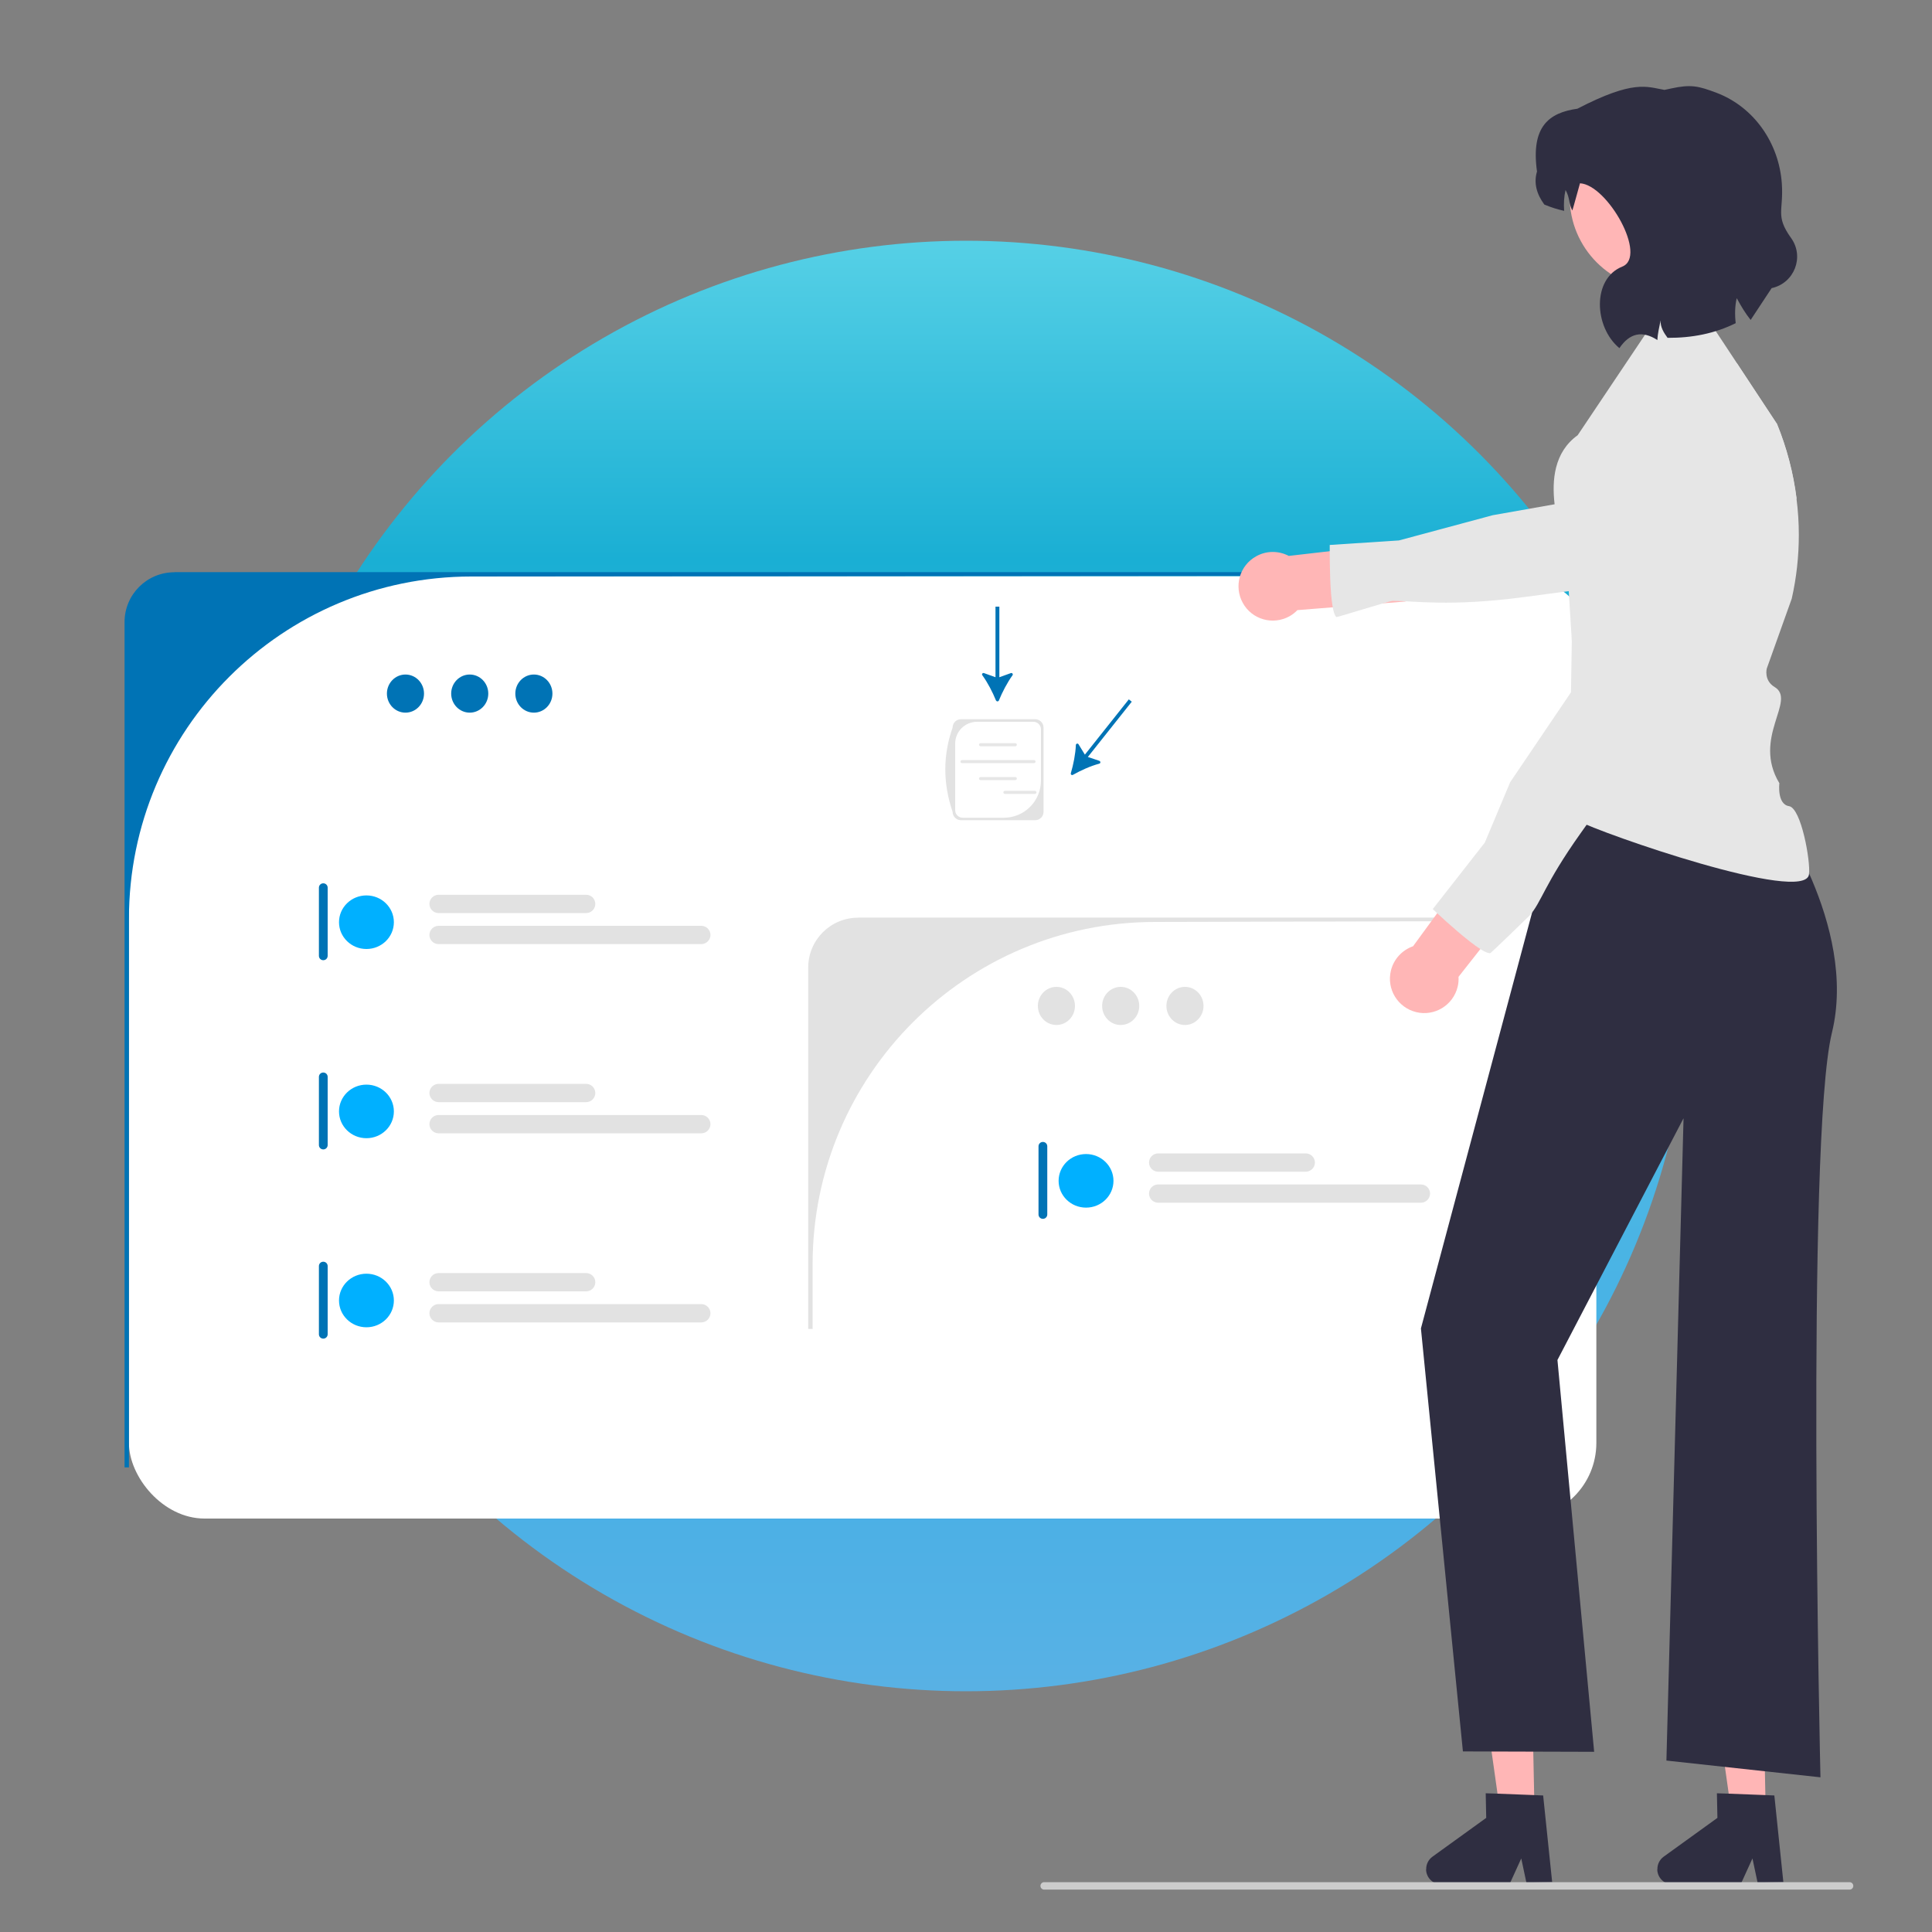 <?xml version="1.0" encoding="UTF-8"?><svg id="a" xmlns="http://www.w3.org/2000/svg" xmlns:xlink="http://www.w3.org/1999/xlink" viewBox="0 0 150 150"><rect x="0" y="0" width="150" height="150" fill="#808080" stroke="none"/><defs><style>.c{fill:#ffb6b6;}.d{fill:url(#b);opacity:.8;}.e{fill:#2f2e41;}.f{fill:#fff;}.g{fill:#e2e2e2;}.h{fill:#00b0ff;}.i{fill:#e6e6e6;}.j{fill:#0073b5;}.k{fill:#ccc;}</style><linearGradient id="b" x1="75" y1="18.69" x2="75" y2="131.31" gradientTransform="matrix(1, 0, 0, 1, 0, 0)" gradientUnits="userSpaceOnUse"><stop offset="0" stop-color="#4be4ff"/><stop offset=".22" stop-color="#00bae8"/><stop offset=".56" stop-color="#40c6fb"/><stop offset=".83" stop-color="#38bbff"/><stop offset="1" stop-color="#4ebdfd"/></linearGradient></defs><circle class="d" cx="75" cy="75" r="56.31"/><g><rect class="f" x="10.01" y="44.74" width="113.93" height="73.16" rx="5.87" ry="5.87"/><g><path class="g" d="M66.62,71.25c-2.14,0-3.87,1.73-3.87,3.87v28.06h.34v-5.01c0-14.68,11.9-26.59,26.59-26.59l24.71-.06-.06-.28h-47.7Z"/><g><path class="j" d="M80.97,88.66c-.19,0-.34,.15-.34,.34v5.29c0,.19,.15,.34,.34,.34s.34-.15,.34-.34v-5.29c0-.19-.15-.34-.34-.34Z"/><g><ellipse class="h" cx="84.32" cy="91.68" rx="2.13" ry="2.08"/><path class="g" d="M101.38,90.97h-11.46c-.39,0-.71-.32-.71-.71s.32-.71,.71-.71h11.46c.39,0,.71,.32,.71,.71s-.32,.71-.71,.71Z"/><path class="g" d="M110.32,93.38h-20.4c-.39,0-.71-.32-.71-.71s.32-.71,.71-.71h20.4c.39,0,.71,.32,.71,.71s-.32,.71-.71,.71Z"/></g></g><ellipse class="g" cx="82.02" cy="78.1" rx="1.44" ry="1.48"/><ellipse class="g" cx="87.01" cy="78.1" rx="1.44" ry="1.48"/><ellipse class="g" cx="92" cy="78.1" rx="1.44" ry="1.48"/></g><path class="j" d="M77.34,54.39c.04,.09,.17,.09,.21,0,.27-.66,.65-1.39,1.06-1.96,.07-.09-.03-.21-.13-.17l-.89,.32v-5.48h-.3v5.48l-.89-.32c-.11-.04-.2,.08-.13,.17,.41,.56,.79,1.3,1.06,1.96h0Z"/><path class="j" d="M83.14,60.03c-.03,.1,.07,.18,.16,.13,.62-.35,1.37-.69,2.05-.87,.11-.03,.11-.18,0-.22l-.89-.3,3.41-4.29-.23-.18-3.41,4.29-.49-.8c-.06-.1-.2-.06-.21,.05-.03,.7-.19,1.51-.39,2.19Z"/><path class="j" d="M13.54,44.43c-2.14,0-3.87,1.73-3.87,3.87V113.93h.34v-42.58c0-14.68,11.9-26.59,26.59-26.59l67.91-.06-.06-.28H13.54Z"/><ellipse class="j" cx="31.48" cy="53.85" rx="1.44" ry="1.48"/><ellipse class="j" cx="36.47" cy="53.85" rx="1.44" ry="1.48"/><ellipse class="j" cx="41.45" cy="53.85" rx="1.44" ry="1.48"/><path class="j" d="M25.1,68.58c-.19,0-.34,.15-.34,.34v5.29c0,.19,.15,.34,.34,.34s.34-.15,.34-.34v-5.29c0-.19-.15-.34-.34-.34Z"/><g><ellipse class="h" cx="28.45" cy="71.6" rx="2.13" ry="2.08"/><path class="g" d="M45.51,70.89h-11.46c-.39,0-.71-.32-.71-.71s.32-.71,.71-.71h11.46c.39,0,.71,.32,.71,.71s-.32,.71-.71,.71Z"/><path class="g" d="M54.45,73.3h-20.4c-.39,0-.71-.32-.71-.71s.32-.71,.71-.71h20.4c.39,0,.71,.32,.71,.71s-.32,.71-.71,.71Z"/></g><path class="j" d="M25.1,83.27c-.19,0-.34,.15-.34,.34v5.29c0,.19,.15,.34,.34,.34s.34-.15,.34-.34v-5.29c0-.19-.15-.34-.34-.34Z"/><g><ellipse class="h" cx="28.45" cy="86.29" rx="2.13" ry="2.08"/><path class="g" d="M45.51,85.57h-11.46c-.39,0-.71-.32-.71-.71s.32-.71,.71-.71h11.46c.39,0,.71,.32,.71,.71s-.32,.71-.71,.71Z"/><path class="g" d="M54.45,87.99h-20.4c-.39,0-.71-.32-.71-.71s.32-.71,.71-.71h20.4c.39,0,.71,.32,.71,.71s-.32,.71-.71,.71Z"/></g><g><path class="j" d="M25.1,97.96c-.19,0-.34,.15-.34,.34v5.29c0,.19,.15,.34,.34,.34s.34-.15,.34-.34v-5.29c0-.19-.15-.34-.34-.34Z"/><g><ellipse class="h" cx="28.45" cy="100.97" rx="2.13" ry="2.08"/><path class="g" d="M45.51,100.26h-11.46c-.39,0-.71-.32-.71-.71s.32-.71,.71-.71h11.46c.39,0,.71,.32,.71,.71s-.32,.71-.71,.71Z"/><path class="g" d="M54.45,102.67h-20.4c-.39,0-.71-.32-.71-.71s.32-.71,.71-.71h20.4c.39,0,.71,.32,.71,.71s-.32,.71-.71,.71Z"/></g></g><path class="e" d="M123.56,63.1h-.02s-.09,0-.13,0h.15Z"/><g><path class="g" d="M80.37,63.68h-5.76c-.36,0-.65-.29-.65-.65-.76-2.23-.75-4.41,0-6.54,0-.36,.29-.65,.65-.65h5.76c.36,0,.65,.29,.65,.65v6.54c0,.36-.29,.65-.65,.65Z"/><path class="f" d="M75.85,56.04c-.93,0-1.69,.76-1.69,1.69v5.17c0,.33,.27,.59,.59,.59h3.18c1.6,0,2.89-1.29,2.89-2.89v-3.97c0-.33-.27-.59-.59-.59h-4.39Z"/><g><path class="i" d="M78.83,57.94h-2.7c-.07,0-.12-.06-.12-.12s.06-.12,.12-.12h2.7c.07,0,.12,.06,.12,.12s-.06,.12-.12,.12Z"/><path class="i" d="M78.83,60.57h-2.7c-.07,0-.12-.06-.12-.12s.06-.12,.12-.12h2.7c.07,0,.12,.06,.12,.12s-.06,.12-.12,.12Z"/><path class="i" d="M80.28,59.25h-5.59c-.07,0-.12-.06-.12-.12s.06-.12,.12-.12h5.59c.07,0,.12,.06,.12,.12s-.06,.12-.12,.12Z"/></g><path class="i" d="M80.35,61.64h-2.33c-.07,0-.12-.06-.12-.12s.06-.12,.12-.12h2.33c.07,0,.12,.06,.12,.12s-.06,.12-.12,.12Z"/></g></g><g><g><g><polygon class="c" points="119.14 140.65 116.47 140.7 114.99 130.21 118.92 130.13 119.14 140.65"/><path class="e" d="M110.72,145.14c.01,.66,.56,1.18,1.22,1.17l5.3-.11,.87-1.91,.4,1.88,2-.04-.7-6.73-.7-.03-2.84-.11-.92-.03,.04,1.91-4.17,3.01c-.32,.23-.5,.6-.49,.99h0Z"/></g><g><polygon class="c" points="137.09 140.65 134.42 140.7 132.94 130.21 136.87 130.13 137.09 140.65"/><path class="e" d="M128.67,145.14c.01,.66,.56,1.18,1.22,1.17l5.3-.11,.87-1.91,.4,1.88,2-.04-.7-6.73-.7-.03-2.84-.11-.92-.03,.04,1.91-4.17,3.01c-.32,.23-.5,.6-.49,.99h0Z"/></g><path class="e" d="M121.83,59.99l14.69-.41-.82,1.22,1.86,1.84s6.71,9.18,4.67,17.54c-2.04,8.36-.89,57.81-.89,57.81l-11.96-1.3,1.33-49.87-9.79,18.77,2.85,30.42-10.19-.03-3.26-32.84,11.53-43.14Z"/></g><g><path class="c" d="M100.07,43.16l7.91-.91,1.15,4.45-8.4,.67c-.18,.19-.39,.35-.62,.48-1.29,.71-2.91,.25-3.62-1.04s-.25-2.91,1.04-3.62c.82-.46,1.78-.43,2.55-.02h0Z"/><path class="i" d="M137.95,32.9l-3.1-4.7c-.56,.45-1.06,.9-1.43,1.29l-.64,.44-2.07,1.85-5.87,5.24-1.95,1.75-2.18,.38-4.81,.85-7.29,1.96-5.37,.35c0,.11,0,.27,0,.47,0,1.05,.02,3.19,.23,4.35,.07,.4,.17,.69,.29,.78,.04,.03,4.15-1.26,4.36-1.26,1.67,0,4.46,.46,10.1-.28,3.35-.44,6.3-.84,7.53-1.01h.03l.9-.44,9.84-4.76,2.97-1.44c-.25-1.99-.76-3.95-1.53-5.83Z"/></g><path class="i" d="M140.45,67.89c-.31,2.33-16.13-3.18-18.02-4.2-3.53-1.9,.16,.05,.16,.05l-.41-11.65-.43-6.94s-.24-1.84-.74-4.2c-.11-.53-.23-1.14-.31-1.79-.22-1.87-.05-4.05,1.79-5.37l6.43-9.59,3.17-.19,2.76,4.18,3.1,4.7c.77,1.88,1.28,3.84,1.53,5.83,.12,.93,.18,1.87,.18,2.81,0,1.66-.18,3.32-.55,4.95l-1.94,5.43s-.24,.92,.61,1.43c1.73,1.04-1.77,3.92,.37,7.47,0,0-.2,1.63,.75,1.78,.95,.15,1.68,4.3,1.55,5.28h0Z"/><g><path class="c" d="M109.7,73.48l4.7-6.43,4.05,2.17-5.21,6.62c.01,.26,0,.52-.07,.78-.35,1.43-1.79,2.31-3.22,1.96s-2.31-1.79-1.96-3.22c.22-.91,.89-1.6,1.71-1.89h0Z"/><path class="i" d="M129.54,32.92c-1.07-.77-2.33-1.32-3.71-1.56-1.88-.33-2.94,2.38-3.36,5.03-.19,1.23-.25,2.44-.18,3.32l-.11,.77-.06,4.01-.15,9.26-4.72,6.98-1.97,4.69-4.04,5.16c.08,.08,.2,.19,.35,.33,.77,.72,2.35,2.14,3.35,2.78,.35,.22,.62,.34,.77,.31,.05-.01,2.89-2.75,3.03-2.9,.94-1.03,1.13-2.4,3.98-6.41,2.6-3.64,5.13-7.27,6.04-8.58l.02-.02,4.11-13.55,.37-1.23c.4-3.36-1.12-6.54-3.71-8.4h0Z"/></g><circle class="c" cx="129.05" cy="15.3" r="7.18"/><path class="e" d="M119.33,13.3c-.48-3.48,.93-4.55,3.14-4.86,4.38-2.27,5.38-1.7,6.76-1.46l.51-.11c1.56-.34,2.13-.19,3.52,.33,2.93,1.11,4.86,3.91,5.08,7.04,.15,2.16-.53,2.49,.72,4.24,1.05,1.46,.25,3.51-1.51,3.89l-1.63,2.47c-.4-.5-.72-1.03-1.08-1.69-.14,.59-.16,1.26-.08,1.94-1.63,.81-3.4,1.15-5.29,1.14-.3-.4-.57-.85-.54-1.36-.1,.51-.23,1.01-.25,1.53-1.18-.76-2.16-.54-2.95,.63-1.98-1.64-2.13-5.39,.22-6.33,1.99-.79-1.15-6.36-3.28-6.47-.01,0-.58,2.15-.6,2.11-.3-.6-.16-.93-.52-1.59-.12,.5-.15,1.05-.11,1.62-.51-.11-1.02-.27-1.54-.49-.6-.82-.84-1.68-.56-2.59h0Z"/></g><path class="k" d="M80.78,146.42c0,.16,.13,.29,.29,.29h62.53c.16,0,.29-.13,.29-.29s-.13-.29-.29-.29h-62.53c-.16,0-.29,.13-.29,.29Z"/></svg>